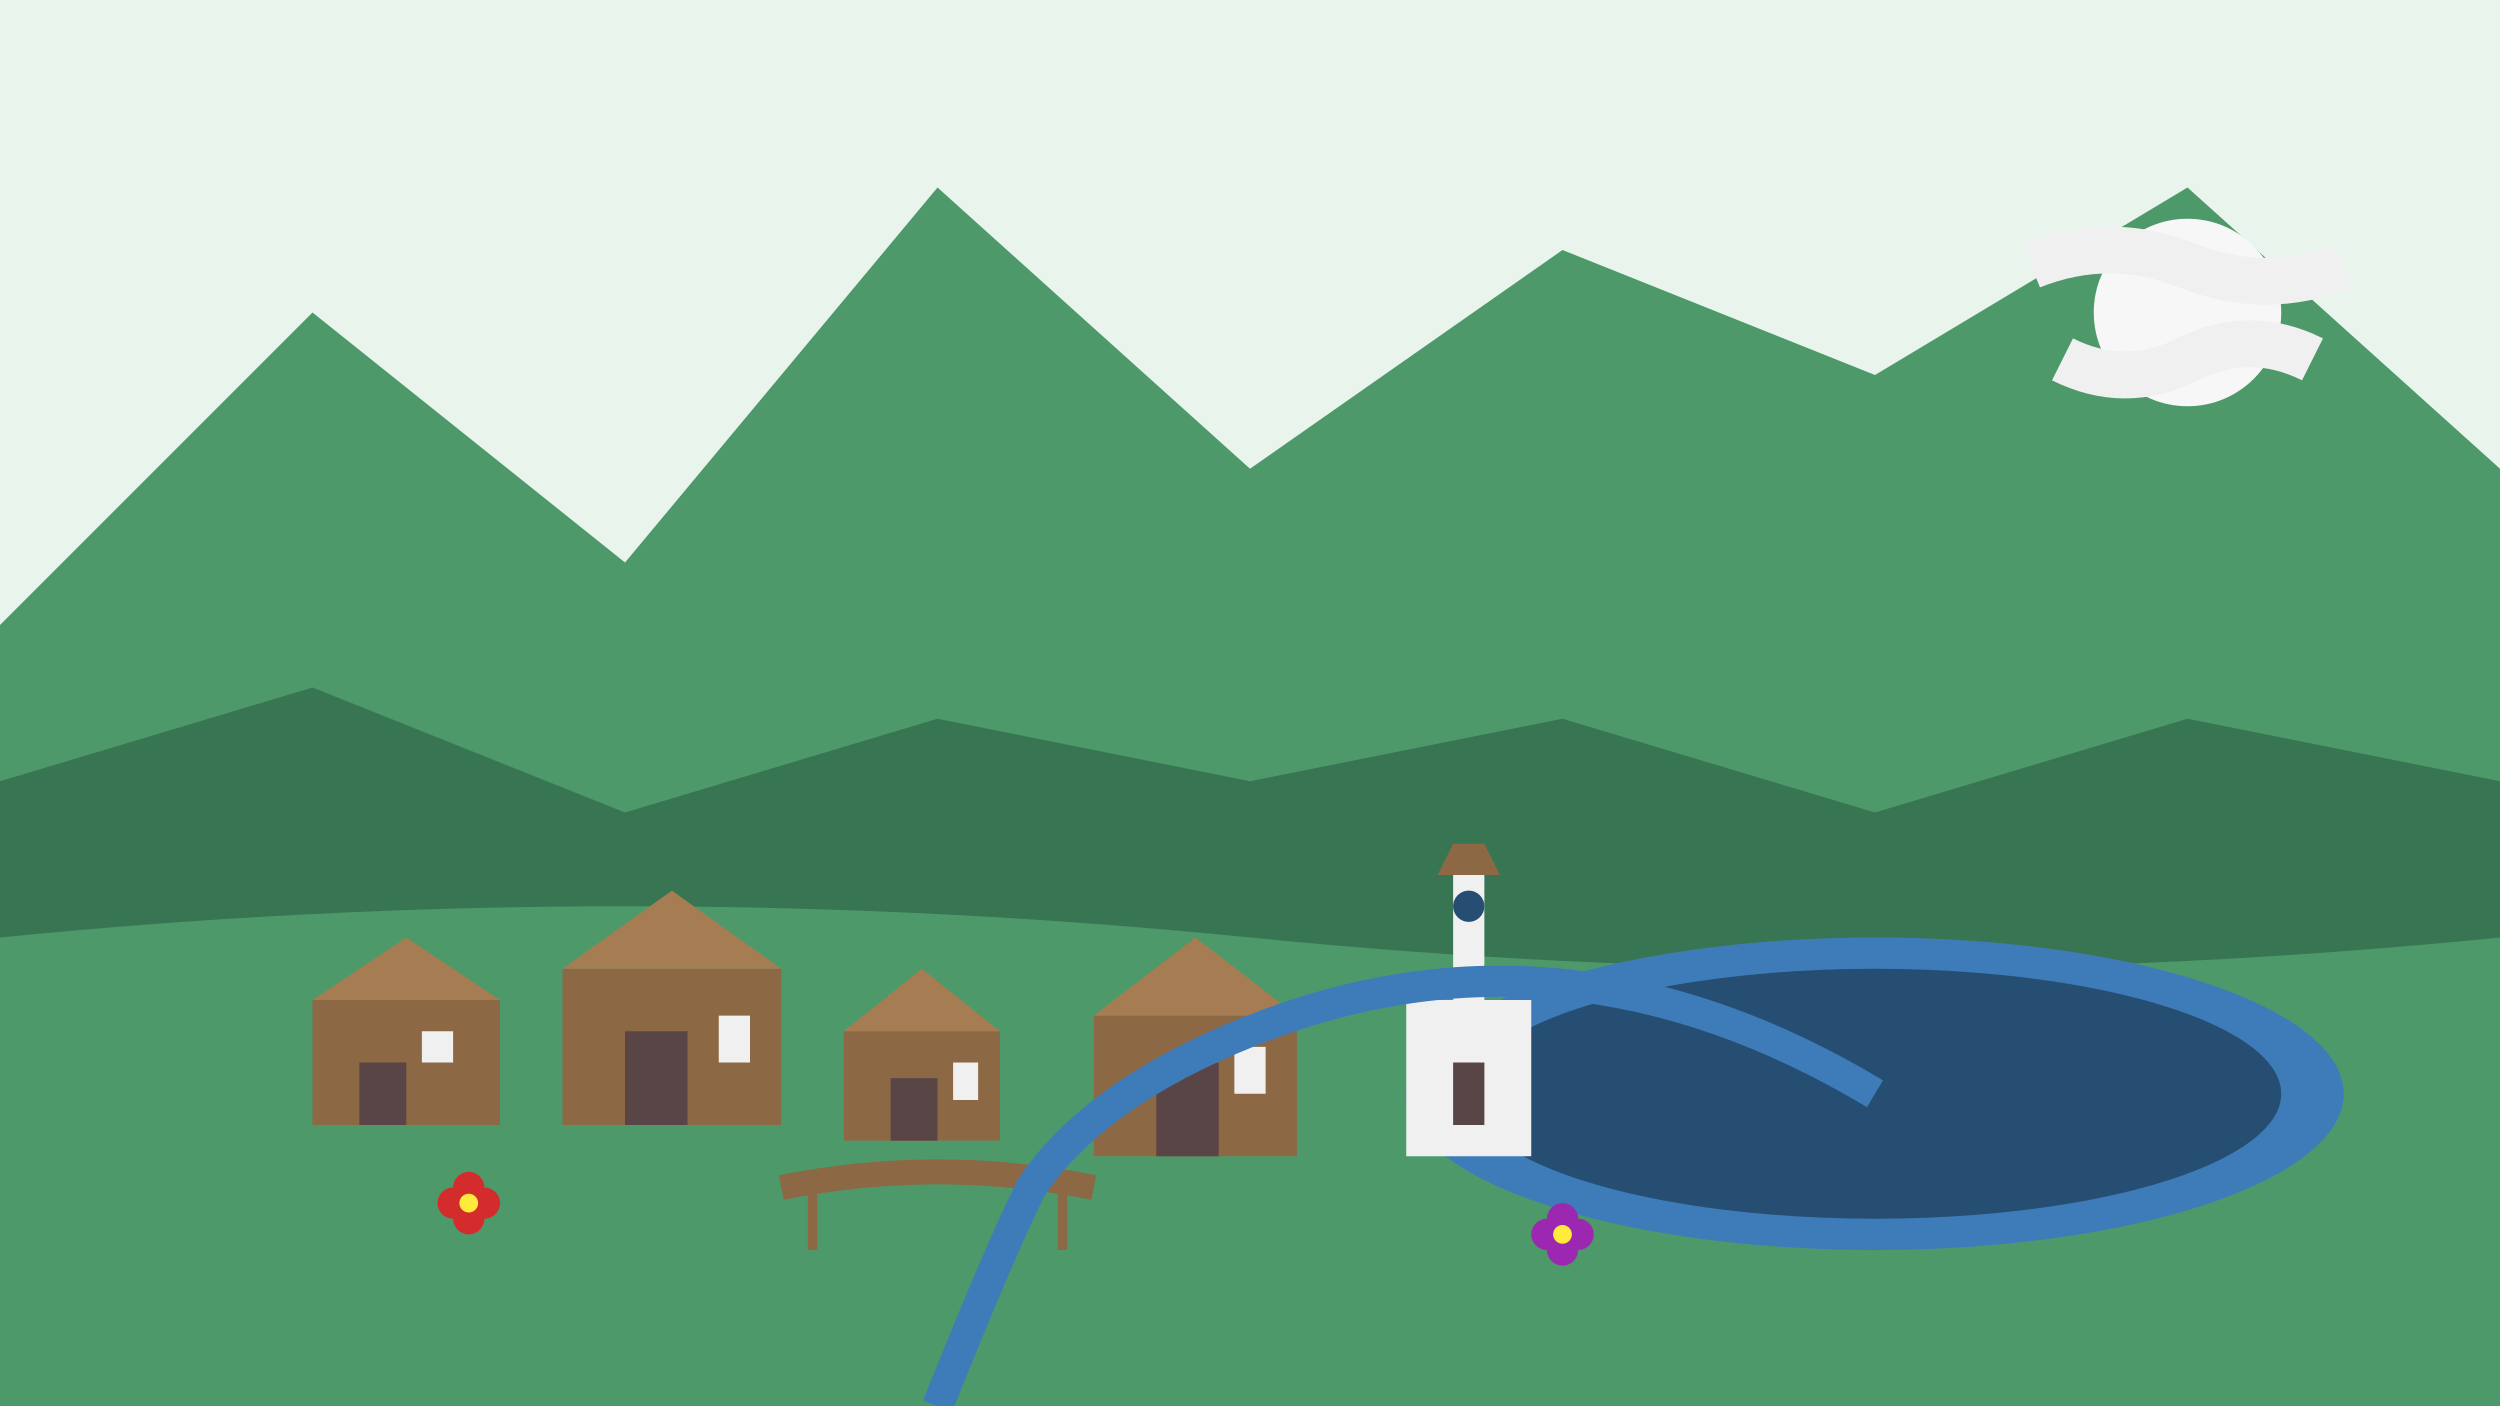 <svg xmlns="http://www.w3.org/2000/svg" viewBox="0 0 800 450">
  <!-- Background - Hidden Swiss village -->
  <rect width="800" height="450" fill="#e9f4ed"/>
  
  <!-- Mountains in background -->
  <polygon points="0,200 100,100 200,180 300,60 400,150 500,80 600,120 700,60 800,150 800,450 0,450" fill="#4d9969"/>
  
  <!-- Middle ground hills -->
  <polygon points="0,250 100,220 200,260 300,230 400,250 500,230 600,260 700,230 800,250 800,450 0,450" fill="#387553"/>
  
  <!-- Valley with meadow -->
  <path d="M0,300 Q200,280 400,300 Q600,320 800,300 L800,450 L0,450 Z" fill="#4d9969"/>
  
  <!-- Small lake -->
  <ellipse cx="600" cy="350" rx="150" ry="50" fill="#3e7cb9"/>
  <ellipse cx="600" cy="350" rx="130" ry="40" fill="#264e73"/>
  
  <!-- Traditional Swiss village houses -->
  <rect x="100" y="320" width="60" height="40" fill="#8c6844"/>
  <polygon points="100,320 130,300 160,320" fill="#a67c52"/>
  <rect x="115" y="340" width="15" height="20" fill="#594545"/>
  <rect x="135" y="330" width="10" height="10" fill="#f0f0f0"/>
  
  <rect x="180" y="310" width="70" height="50" fill="#8c6844"/>
  <polygon points="180,310 215,285 250,310" fill="#a67c52"/>
  <rect x="200" y="330" width="20" height="30" fill="#594545"/>
  <rect x="230" y="325" width="10" height="15" fill="#f0f0f0"/>
  
  <rect x="270" y="330" width="50" height="35" fill="#8c6844"/>
  <polygon points="270,330 295,310 320,330" fill="#a67c52"/>
  <rect x="285" y="345" width="15" height="20" fill="#594545"/>
  <rect x="305" y="340" width="8" height="12" fill="#f0f0f0"/>
  
  <rect x="350" y="325" width="65" height="45" fill="#8c6844"/>
  <polygon points="350,325 382.5,300 415,325" fill="#a67c52"/>
  <rect x="370" y="340" width="20" height="30" fill="#594545"/>
  <rect x="395" y="335" width="10" height="15" fill="#f0f0f0"/>
  
  <!-- Small church with tower -->
  <rect x="450" y="320" width="40" height="50" fill="#f0f0f0"/>
  <rect x="465" y="280" width="10" height="40" fill="#f0f0f0"/>
  <polygon points="460,280 465,270 475,270 480,280" fill="#8c6844"/>
  <rect x="465" y="340" width="10" height="20" fill="#594545"/>
  <circle cx="470" cy="290" r="5" fill="#264e73"/>
  
  <!-- Wooden bridge over stream -->
  <path d="M250,380 Q300,370 350,380" fill="none" stroke="#8c6844" stroke-width="8"/>
  <line x1="260" y1="380" x2="260" y2="400" stroke="#8c6844" stroke-width="3"/>
  <line x1="340" y1="380" x2="340" y2="400" stroke="#8c6844" stroke-width="3"/>
  
  <!-- Stream flowing to lake -->
  <path d="M300,450 Q320,400 330,380 Q350,350 400,330 Q500,290 600,350" fill="none" stroke="#3e7cb9" stroke-width="10"/>
  
  <!-- Flowers in meadow -->
  <circle cx="150" cy="390" r="5" fill="#d42c2c"/>
  <circle cx="155" cy="385" r="5" fill="#d42c2c"/>
  <circle cx="145" cy="385" r="5" fill="#d42c2c"/>
  <circle cx="150" cy="380" r="5" fill="#d42c2c"/>
  <circle cx="150" cy="385" r="3" fill="#ffeb3b"/>
  
  <circle cx="500" cy="400" r="5" fill="#9c27b0"/>
  <circle cx="505" cy="395" r="5" fill="#9c27b0"/>
  <circle cx="495" cy="395" r="5" fill="#9c27b0"/>
  <circle cx="500" cy="390" r="5" fill="#9c27b0"/>
  <circle cx="500" cy="395" r="3" fill="#ffeb3b"/>
  
  <!-- Sun peeking through clouds -->
  <circle cx="700" cy="100" r="30" fill="#f7f7f7"/>
  <path d="M650,85 Q675,75 700,85 Q725,95 750,85" fill="none" stroke="#f0f0f0" stroke-width="15"/>
  <path d="M660,115 Q680,125 700,115 Q720,105 740,115" fill="none" stroke="#f0f0f0" stroke-width="15"/>
</svg>
